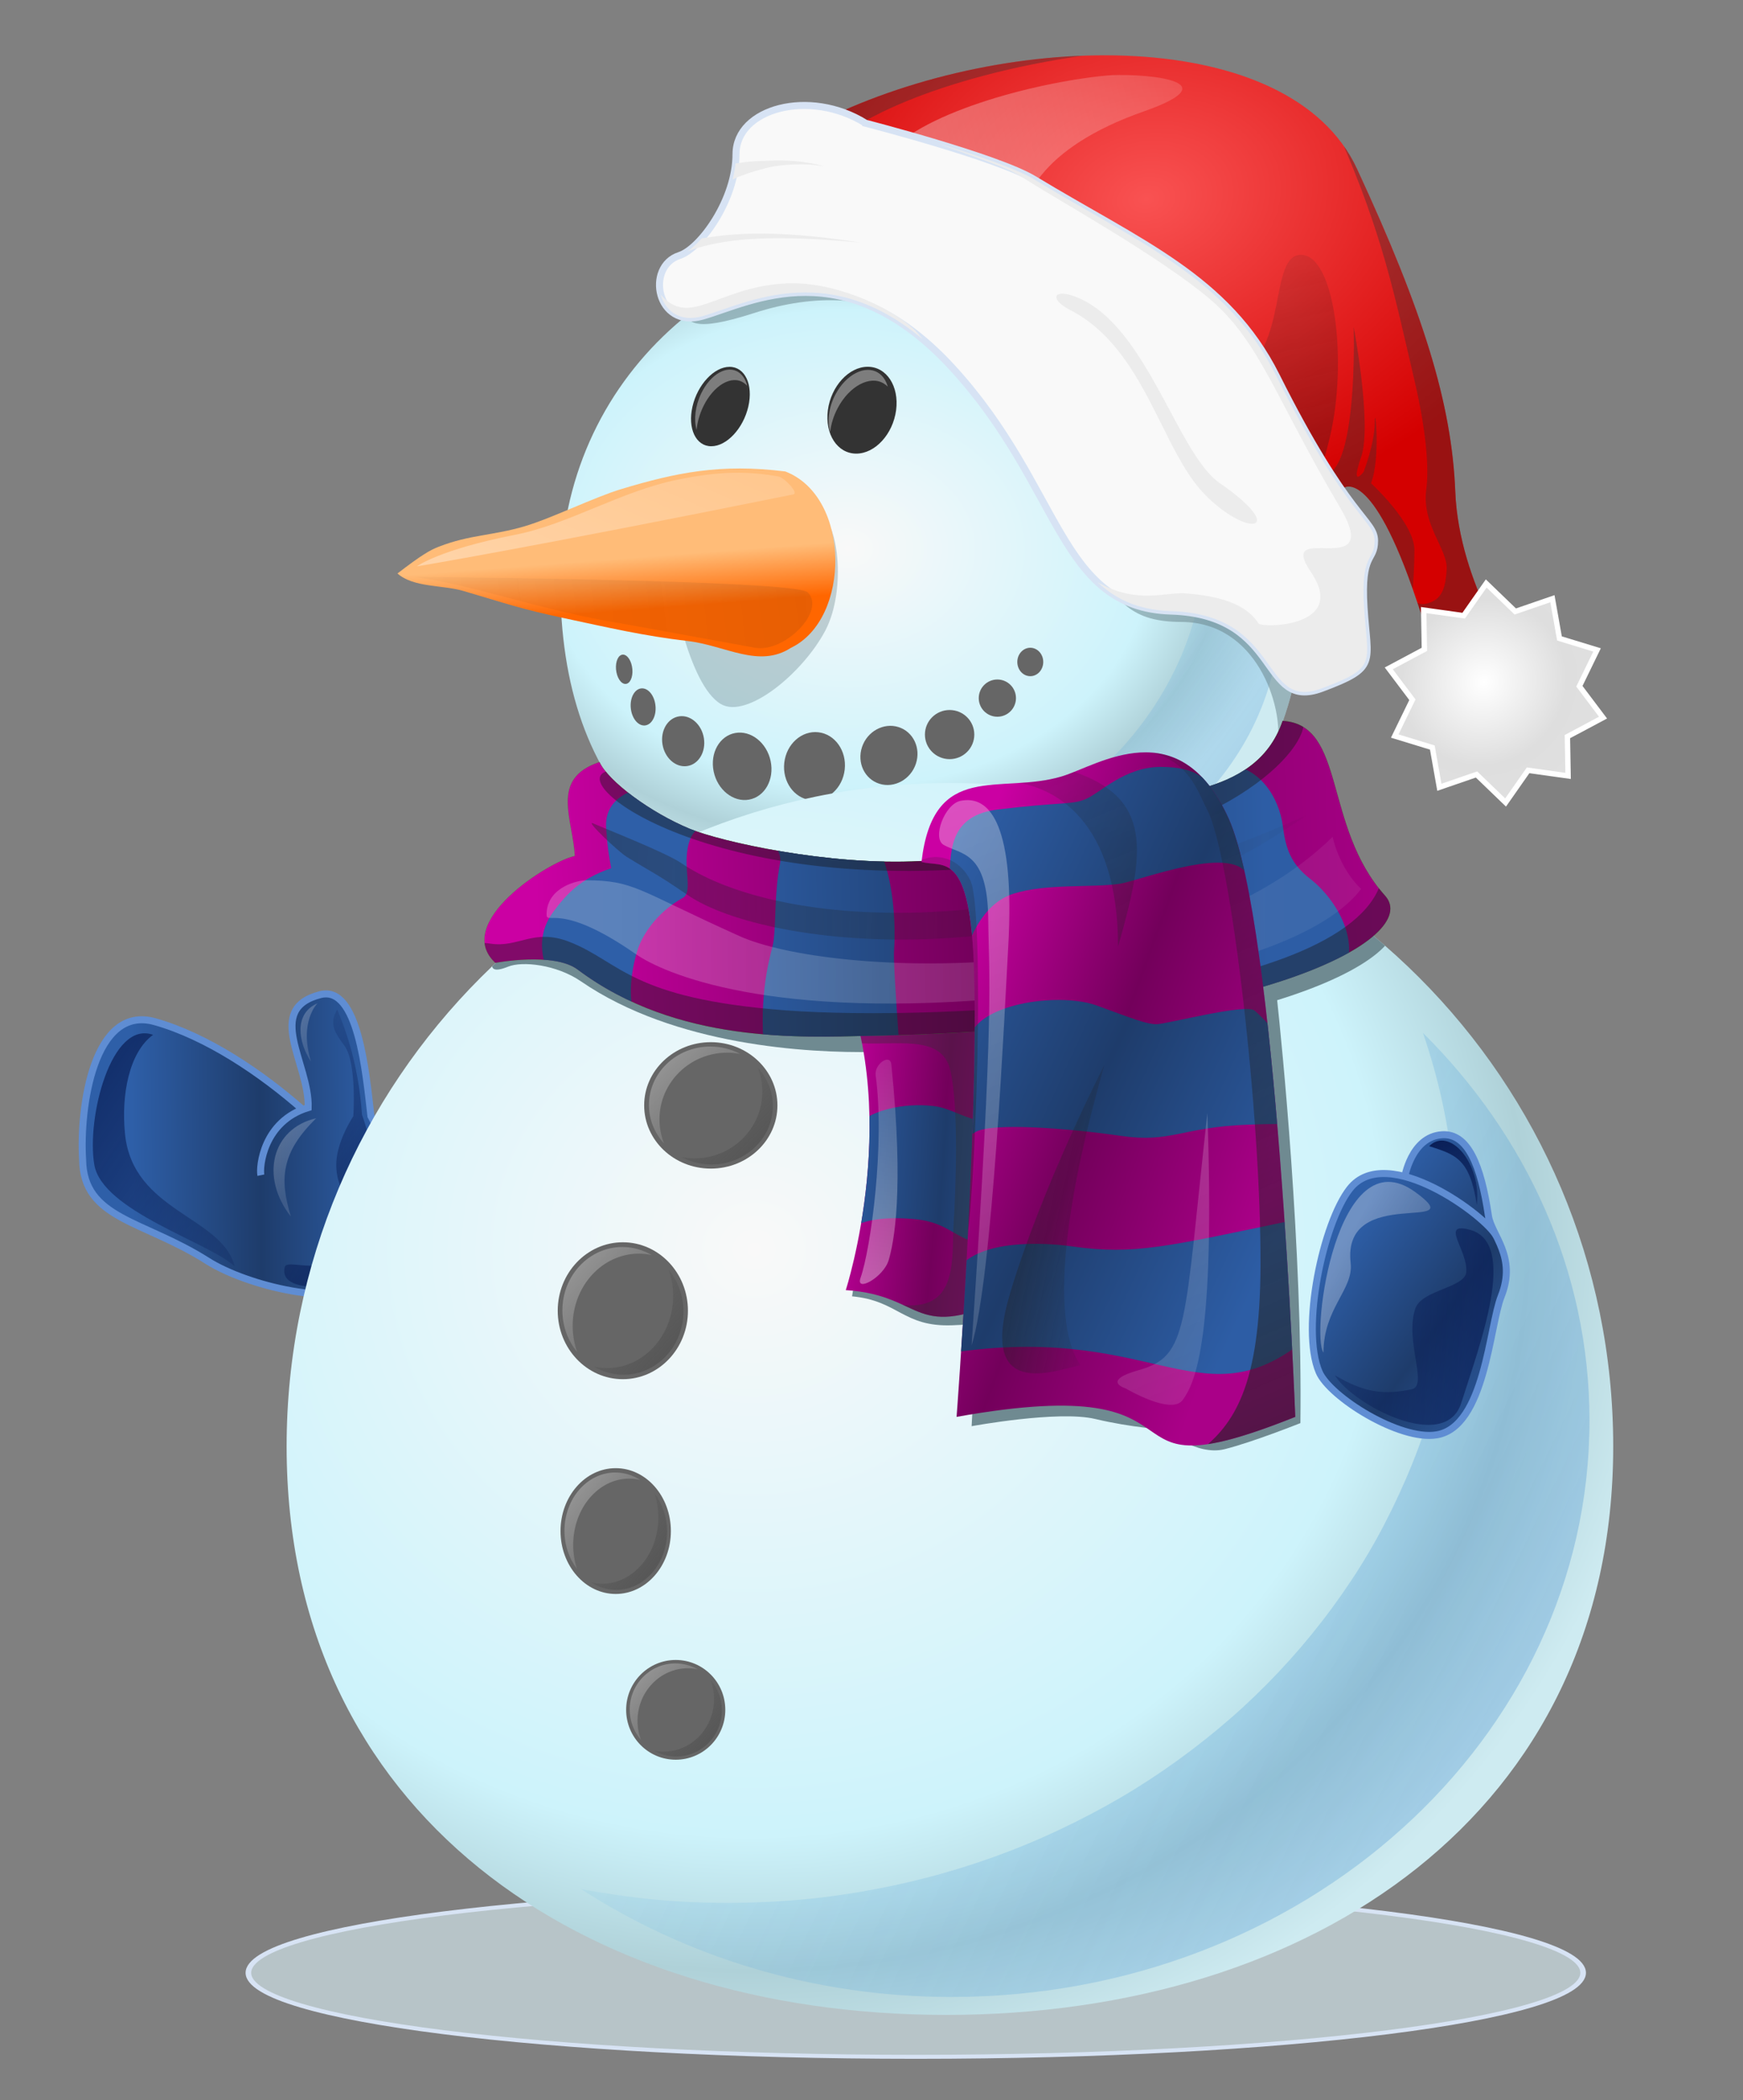 <?xml version="1.0" encoding="UTF-8"?>
<svg viewBox="0 0 248.325 299.182" xmlns="http://www.w3.org/2000/svg" xmlns:xlink="http://www.w3.org/1999/xlink">
 <rect x="0" y="0" width="248.325" height="299.182" fill="#808080" stroke="none"/>
 <defs>
  <clipPath id="n">
   <path d="m191.22 104.82c-4 11.75-18.854 9.5-22.354 13-19.015 19.015-20.49 6.496-29.235 6.97-13.067 0.707-28.5-2.776-32.89-4.595-5.542-2.296-11.535-6.711-12.852-9.516-7.125 2.375-3.773 8.132-3.523 13.382-3.718 0.78-17.464 9.514-11.308 15.239 0 0 8.334-1.591 11.731 0.956 14.241 10.678 32.084 9.61 41.452 9.439 56.046-1.018 78.879-14.022 73.587-19.956-8.902-9.981-5.514-24.37-14.609-24.919z"/>
  </clipPath>
  <clipPath id="m">
   <path d="m183.52 118.73c-7.029-15.525-18.606-7.549-23.75-6-8.828 2.658-18.299-2.404-20 12.188 3.119 0.869 7-1.938 7.5 15.812 0.619 21.983-2.5 63.25-2.5 63.25 39-7 18.25 12 48.25 0 0 0-2.669-70.164-9.5-85.25z"/>
  </clipPath>
  <clipPath id="ax">
   <path d="m238.32 208.18c0 52.191-42.809 81-95 81s-94-28.809-94-81 42.309-94.5 94.5-94.5 94.5 42.309 94.5 94.5z"/>
  </clipPath>
  <clipPath id="l">
   <path d="m127.57 139.25c9.899 20.506 1.414 46.669 1.414 46.669 11.5 0.75 9.292 7.707 24.042 0.707l-1.414-53.033z"/>
  </clipPath>
  <clipPath id="aw">
   <path d="m202 91.862c0 29.271-15.98 47.056-53 47.5s-53-18.229-53-47.5 23.729-50 53-50 53 20.729 53 50z"/>
  </clipPath>
  <clipPath id="av">
   <path d="m125.82 19.182c26.5-13 66.5-13.5 76 7s13.5 33.5 14 46c0.528 13.19 9 25 9 25l-6 3.5s-3.5 2-8.5-13c-6.49-19.471-10.5-16-10.5-16"/>
  </clipPath>
  <clipPath id="au">
   <path d="m131.82 19.682c-8-5-18.475-2.111-18.475 4.389s-5.053 13.474-8.061 14.45c-4.889 1.586-3.267 10.544 3.318 8.636 7.003-2.029 20.218-9.475 35.718 7.525s15 34 31 34.5 12.617 14.331 21.5 11c8-3 6.5-3.5 6-11.5s1.5-6.5 1.5-9.5-3.76-3.021-14-23.5c-7-14-19.525-18.918-34.5-28-5.218-3.165-24-8-24-8z"/>
  </clipPath>
  <linearGradient id="d">
   <stop stop-color="#091e56" offset="0"/>
   <stop stop-color="#091e56" stop-opacity=".203" offset="1"/>
  </linearGradient>
  <linearGradient id="j">
   <stop stop-color="#2e5fa8" offset="0"/>
   <stop stop-color="#1e3c6b" offset=".535"/>
   <stop stop-color="#2d5da5" offset="1"/>
  </linearGradient>
  <linearGradient id="k">
   <stop stop-color="#005abc" offset="0"/>
   <stop stop-color="#0094f8" stop-opacity="0" offset="1"/>
  </linearGradient>
  <linearGradient id="e">
   <stop stop-color="#fff" stop-opacity=".618" offset="0"/>
   <stop stop-color="#fff" stop-opacity=".254" offset="1"/>
  </linearGradient>
  <linearGradient id="a">
   <stop stop-color="#212121" stop-opacity=".913" offset="0"/>
   <stop stop-color="#212121" stop-opacity=".109" offset="1"/>
  </linearGradient>
  <linearGradient id="f">
   <stop stop-color="#fff" stop-opacity=".848" offset="0"/>
   <stop stop-color="#fff" stop-opacity=".254" offset="1"/>
  </linearGradient>
  <linearGradient id="g">
   <stop stop-color="#2e5fa8" offset="0"/>
   <stop stop-color="#1e3c6b" offset=".51"/>
   <stop stop-color="#2d5da5" offset="1"/>
  </linearGradient>
  <linearGradient id="h">
   <stop stop-color="#cb00a3" offset="0"/>
   <stop stop-color="#73005b" offset=".5"/>
   <stop stop-color="#a08" offset="1"/>
  </linearGradient>
  <linearGradient id="i">
   <stop stop-color="#f9f9f9" offset="0"/>
   <stop stop-color="#cdf3fb" offset=".685"/>
   <stop stop-color="#afd1d8" offset=".842"/>
   <stop stop-color="#ceebf1" offset="1"/>
  </linearGradient>
  <linearGradient id="c" x1="100.85" x2="113.53" y1="150.97" y2="163.61" gradientUnits="userSpaceOnUse">
   <stop stop-color="#fff" offset="0"/>
   <stop stop-color="#fff" stop-opacity="0" offset="1"/>
  </linearGradient>
  <linearGradient id="b" x1="126.05" x2="114.78" y1="174.34" y2="163.38" gradientUnits="userSpaceOnUse">
   <stop stop-color="#333" offset="0"/>
   <stop stop-color="#333" stop-opacity="0" offset="1"/>
  </linearGradient>
  <linearGradient id="ah" x1="107.08" x2="107.65" y1="85.411" y2="92.852" gradientUnits="userSpaceOnUse">
   <stop stop-color="#ffbc78" offset="0"/>
   <stop stop-color="#f60" offset="1"/>
  </linearGradient>
  <linearGradient id="v" x1="127.57" x2="157.76" y1="165.09" y2="167.39" gradientUnits="userSpaceOnUse" xlink:href="#g"/>
  <linearGradient id="u" x1="109.2" x2="188.94" y1="129.45" y2="127.2" gradientUnits="userSpaceOnUse" xlink:href="#g"/>
  <linearGradient id="t" x1="147.26" x2="207" y1="114.96" y2="142.31" gradientUnits="userSpaceOnUse" xlink:href="#g"/>
  <linearGradient id="s" x1="193.27" x2="145.27" y1="210.18" y2="99.182" gradientUnits="userSpaceOnUse" xlink:href="#a"/>
  <linearGradient id="at" x1="124.03" x2="60.472" y1="86.173" y2="94.305" gradientUnits="userSpaceOnUse" xlink:href="#a"/>
  <linearGradient id="as" x1="87.952" x2="104.59" y1="94.949" y2="56.574" gradientUnits="userSpaceOnUse" xlink:href="#f"/>
  <linearGradient id="ar" x1="129.18" x2="134.8" y1="192.37" y2="154.62" gradientUnits="userSpaceOnUse" xlink:href="#f"/>
  <linearGradient id="aq" x1="141.98" x2="166.07" y1="173.31" y2="178.26" gradientUnits="userSpaceOnUse" xlink:href="#a"/>
  <linearGradient id="ap" x1="137.46" x2="178.45" y1="109.5" y2="212" gradientUnits="userSpaceOnUse" xlink:href="#f"/>
  <linearGradient id="ao" x1="134.46" x2="186.71" y1="162.74" y2="181.74" gradientUnits="userSpaceOnUse" xlink:href="#h"/>
  <linearGradient id="an" x1="92.016" x2="189.19" y1="127.37" y2="130.73" gradientUnits="userSpaceOnUse" xlink:href="#a"/>
  <linearGradient id="am" x1="92.294" x2="192.35" y1="136.78" y2="137.03" gradientUnits="userSpaceOnUse" xlink:href="#f"/>
  <linearGradient id="al" x1="83.682" x2="210.01" y1="128.13" y2="122.88" gradientUnits="userSpaceOnUse" xlink:href="#h"/>
  <linearGradient id="ak" x1="126.51" x2="160.47" y1="150.97" y2="154.22" gradientUnits="userSpaceOnUse" xlink:href="#h"/>
  <linearGradient id="aj" x1="135.85" x2="177.71" y1="28.268" y2="17.662" gradientUnits="userSpaceOnUse" xlink:href="#e"/>
  <linearGradient id="ai" x1="195.77" x2="186.98" y1="75.433" y2="34.951" gradientUnits="userSpaceOnUse" xlink:href="#a"/>
  <linearGradient id="ag" x1="187.65" x2="150.06" y1="129.24" y2="101.74" gradientUnits="userSpaceOnUse" xlink:href="#k"/>
  <linearGradient id="af" x1="232.44" x2="90.129" y1="256.5" y2="186.5" gradientUnits="userSpaceOnUse" xlink:href="#k"/>
  <linearGradient id="ae" x1="201.7" x2="215.99" y1="179.51" y2="186.69" gradientUnits="userSpaceOnUse" xlink:href="#e"/>
  <linearGradient id="ad" x1="212.42" x2="218.4" y1="168.89" y2="186.79" gradientUnits="userSpaceOnUse" xlink:href="#d"/>
  <linearGradient id="ac" x1="-15.207" x2="17.377" y1="204.68" y2="226.6" gradientTransform="matrix(-.891 -.691 -.691 .891 356.3 1.632)" gradientUnits="userSpaceOnUse" xlink:href="#d"/>
  <linearGradient id="ab" x1="202.82" x2="230.46" y1="177.93" y2="197.94" gradientUnits="userSpaceOnUse" xlink:href="#j"/>
  <linearGradient id="aa" x1="65.142" x2="42.683" y1="183.86" y2="168.13" gradientUnits="userSpaceOnUse" xlink:href="#d"/>
  <linearGradient id="z" x1="46.778" x2="53.629" y1="149.97" y2="153.94" gradientUnits="userSpaceOnUse" xlink:href="#e"/>
  <linearGradient id="y" x1="43.022" x2="51.409" y1="166.8" y2="173.96" gradientUnits="userSpaceOnUse" xlink:href="#e"/>
  <linearGradient id="x" x1="18.602" x2="51.186" y1="158.3" y2="180.23" gradientUnits="userSpaceOnUse" xlink:href="#d"/>
  <linearGradient id="w" x1="26.379" x2="60.606" y1="165.23" y2="164.86" gradientUnits="userSpaceOnUse" xlink:href="#j"/>
  <radialGradient id="o" cx="488.48" cy="463.89" r="20.032" gradientTransform="matrix(.787 -.909 .867 .751 -331.4 552.01)" gradientUnits="userSpaceOnUse">
   <stop stop-color="#fff" offset="0"/>
   <stop stop-color="#dedede" offset=".659"/>
   <stop stop-color="#e0e0e0" offset="1"/>
  </radialGradient>
  <radialGradient id="r" cx="158.65" cy="20.12" r="49.5" gradientTransform="matrix(.173 .921 -1.232 .231 168.35 -115.72)" gradientUnits="userSpaceOnUse">
   <stop stop-color="#f95252" offset="0"/>
   <stop stop-color="#d40000" offset="1"/>
  </radialGradient>
  <radialGradient id="q" cx="364.98" cy="428.78" r="53.95" gradientTransform="matrix(1.17 .013 -.01 .921 -294.25 -314.83)" gradientUnits="userSpaceOnUse" xlink:href="#i"/>
  <radialGradient id="p" cx="350.77" cy="543.32" r="95.45" gradientTransform="matrix(1.369 -.051 .047 1.278 -390.59 -491.78)" gradientUnits="userSpaceOnUse" xlink:href="#i"/>
 </defs>
 <g transform="translate(-7.675,-6.681)">
  <path d="m193.51 89.741c0 29.271-15.98 47.056-53 47.5s-53-18.229-53-47.5 23.729-50 53-50 53 20.729 53 50z" fill="url(#q)"/>
  <path d="m125.654,129.816c7.652,3.722 16.627,5.387 25.978,4.2 23.82-3.023 40.892-23.108 38.131-44.863-1.296-10.21-6.761-18.946-14.626-25.059l.079.153c.661,1.37 1.25,2.769 1.767,4.215s.959,2.934 1.322,4.449c.363,1.515.641,3.066.842,4.644s.318,3.149.345,4.707-.031,3.095-.17,4.624-.359,3.045-.656,4.537-.684,2.959-1.133,4.404-.959,2.873-1.552,4.265-1.261,2.755-1.991,4.083-1.528,2.625-2.388,3.881-1.777,2.471-2.759,3.646c-.982,1.175-2.035,2.311-3.132,3.396s-2.246,2.123-3.45,3.11-2.467,1.914-3.772,2.795-2.652,1.709-4.051,2.474-2.836,1.466-4.32,2.107-3.013,1.216-4.576,1.724-3.171.957-4.806,1.322-3.298.656-4.996.872-3.382.35-5.056.404-3.343.021-4.984-.08l-.046-.009z" fill="url(#ag)" opacity=".222"/>
  <path transform="matrix(.696 -.262 .189 .965 -219.93 -241.32)" d="m335.169,446.372c0,1.172-.712,2.121-1.591,2.121s-1.591-.95-1.591-2.121 .712-2.121 1.591-2.121 1.591.95 1.591,2.121z" fill="#666"/>
  <path transform="translate(-238.61 -338.99)" d="m391.03 445.13c0 1.464-1.187 2.652-2.652 2.652s-2.652-1.187-2.652-2.652 1.187-2.652 2.652-2.652 2.652 1.187 2.652 2.652z" fill="#666"/>
  <path transform="matrix(.995 0 0 1.1 -236.96 -387.45)" d="m385.37 453.44c0 1.757-1.583 3.182-3.535 3.182s-3.535-1.425-3.535-3.182 1.583-3.182 3.535-3.182 3.535 1.425 3.535 3.182z" fill="#666"/>
  <path transform="matrix(.995 -.099 .099 .995 -280.61 -311.69)" d="m338.35 454.68c0 1.464-0.791 2.652-1.768 2.652s-1.768-1.187-1.768-2.652 0.791-2.652 1.768-2.652 1.768 1.187 1.768 2.652z" fill="#666"/>
  <path transform="matrix(.879 -.126 .166 1.055 -276.08 -327.42)" d="m350.37 458.22c0 1.855-1.504 3.359-3.359 3.359s-3.359-1.504-3.359-3.359 1.504-3.359 3.359-3.359 3.359 1.504 3.359 3.359z" fill="#666"/>
  <path transform="matrix(.319 -.952 .986 .308 -432.48 314.64)" d="m363.1 458.75c0 2.148-1.899 3.889-4.243 3.889s-4.243-1.741-4.243-3.889 1.899-3.889 4.243-3.889 4.243 1.741 4.243 3.889z" fill="#666"/>
  <path transform="matrix(.804 0 0 .881 -145.29 -303.01)" d="m375.12 458.57c0 1.269-1.029 2.298-2.298 2.298s-2.298-1.029-2.298-2.298 1.029-2.298 2.298-2.298 2.298 1.029 2.298 2.298z" fill="#666"/>
  <path transform="matrix(-.204 -.976 .937 -.172 -244.5 538.52)" d="m357.09 458.66c0 2.392-2.176 4.331-4.861 4.331s-4.861-1.939-4.861-4.331 2.176-4.331 4.861-4.331 4.861 1.939 4.861 4.331z" fill="#666"/>
  <path transform="matrix(.111 -.994 .994 .111 -371.29 415.04)" d="m357.09 458.66c0 2.392-2.176 4.331-4.861 4.331s-4.861-1.939-4.861-4.331 2.176-4.331 4.861-4.331 4.861 1.939 4.861 4.331z" fill="#666"/>
  <path d="m124.44 80.295c2.475 0 3.978 10.253 0.795 16.264s-11.133 12.591-14.849 10.43c-4.698-2.732-7.071-17.147-7.071-17.147z" fill="#6f8a91" opacity=".382"/>
  <path d="m119.55 73.846c-9.253-1.14-15.512 0.154-23.338 2.505-3.844 1.155-9.904 4.152-13.752 5.295-4.575 1.36-7.798 1.188-12.248 2.913-1.281 0.497-2.433 1.155-5.908 3.821 2.268 2.027 6.408 1.62 9.37 2.488 6.309 1.85 7.986 2.516 14.415 3.89 6.103 1.305 11.344 2.527 17.543 3.245 5.446 0.631 10.142 3.946 14.742 0.964 8.523-4.088 8.573-21.505-0.824-25.122z" fill="url(#ah)"/>
  <path d="m113.065,74.028c-2.915-.028-5.682.355-8.75.969-8.125,1.625-15.635,6.387-23.25,7.875-10.875,2.125-14,4.5-14,4.5s15.562-2.565 53.625-10.25c.853-.172-1.269-2.409-2.125-2.562-1.947-.349-3.751-.515-5.5-.531z" fill="url(#as)" opacity=".412"/>
  <path d="m66.753 88.872c8.125 1.125 17.282 4.473 27.281 6.25 8.008 1.423 16.344 2.976 21.188 3.844 4.214 0.755 10.178-5.247 7.527-7.899-1.777-1.777-55.995-2.195-55.995-2.195z" fill="url(#at)" opacity=".12"/>
  <path transform="translate(-8.485,-2.121)" d="m113.49 52.916c0.659 1.746 1.222 3.354 10.13 0.477 8.567-2.768 17.529-2.668 23.717 2.282s20.444 25.65 24.156 32.368 6.051 9.346 12.965 9.366c10.769 0.03 14.44 11.955 13.746 17.098-0.615 4.555 8.291-7.194 8.291-7.194l-51.088-63.109z" clip-path="url(#aw)" fill="#6f8a91" opacity=".547"/>
  <path d="m125.01 23.741c26.5-13 66.5-13.5 76 7s13.5 33.5 14 46c0.528 13.19 9 25 9 25l-6 3.5s-3.5 2-8.5-13c-6.49-19.471-10.5-16-10.5-16" fill="url(#r)"/>
  <path d="m183.92 59.966c7.425-3.359 4.419-17.147 9.192-16.971s6.541 15.203 4.066 25.809c-1.297 5.557-3.005 9.369-3.005 9.369z" fill="url(#ai)" opacity=".366"/>
  <path d="m133.73 29.189c4.375-6.25 21.125-10.75 31.625-11.75 3.628-0.345 18.762 0.39 5.25 5.125-14.625 5.125-18.375 12.875-17.375 18.375-5.769-3.656-15.535-8.402-19.5-11.75z" fill="url(#aj)" opacity=".539"/>
  <path transform="translate(-.81,4.559)" d="m165.06 9c-13.358 0.007-33.135 2.852-40.25 9.812l2.281 3.875c5.522-5.416 22.374-11.693 43.219-13.5-1.591-0.111-3.342-0.189-5.25-0.188zm34.188 12.312c6.267 14.349 7.846 22.587 10.719 34.844 1.864 7.952 2.077 13.004 1.719 15.688-0.673 5.041 3.053 8.492 2.906 11.344-0.123 2.402-0.546 4.071-2.281 4.75-2.293 0.897-2.469-0.875-2.469-0.875l0.531 8.656 10.062 0.156-1.75-59.375-19.438-15.188zm2.094 27.375s1.055 33.054-9.375 16.438l3.031 7.594 14.469 16.812s0.531-5.142 0.531-9.031-6.188-9.531-6.188-9.531c1.414-3.624 0.531-11.662 0.531-8.656s-1.594 7.062-1.594 7.062-1.935 2.471-0.344-2.125-1.062-18.562-1.062-18.562z" clip-path="url(#av)" fill="#333" opacity=".366"/>
  <path transform="matrix(.762 0 0 .762 -127.82 -243.86)" d="m471 473.86-7.475-1.044-4.214 6.018-5.434-5.238-6.946 2.392-1.318-7.432-7.026-2.148 3.302-6.787-4.422-5.867 6.661-3.55-0.129-7.346 7.475 1.044 4.214-6.018 5.434 5.238 6.946-2.392 1.318 7.432 7.026 2.148-3.302 6.787 4.422 5.867-6.661 3.55z" fill="url(#o)" stroke="#fff"/>
  <path d="m131.01 24.241c-8-5-18.475-2.111-18.475 4.389s-5.053 13.474-8.061 14.45c-4.889 1.586-3.267 10.544 3.318 8.636 7.003-2.029 20.218-9.475 35.718 7.525s15 34 31 34.5 12.617 14.331 21.5 11c8-3 6.5-3.5 6-11.5s1.5-6.5 1.5-9.5-3.76-3.021-14-23.5c-7-14-19.525-18.918-34.5-28-5.218-3.165-24-8-24-8z" fill="#f9f9f9" stroke="#d7e3f4"/>
  <path transform="translate(-.81,4.559)" d="m139.47 21.625c11.406 4.094 12.51 4.345 15.562 6.312 3.976 2.563 18.712 10.744 25.844 16.812s9.336 14.147 18.5 29.625c6.457 10.906-9.319 1.609-4.125 9.25 5.371 7.901-6.99 7.994-7.469 7.312-1.869-2.945-5.956-3.928-10.375-4.281-3.377-0.27-8.581 2.416-16.094-4.125-8.317-9.156-13.757-23.135-22.188-33.062-2.942-3.096-10.641-6.948-17.75-7-0.474-0.004-0.939 0.031-1.406 0.062-9.414 0.636-13.3 6.389-17.438 1.469l-0.406-1.438 0.188-2.875c5.883-2.815 10.997-4.659 28.812-3-6.558-1.015-11.359-1.343-15.219-1.281-4.623 0.073-7.898 0.71-11.219 1.406l5.719-6.781s-0.743-1.893 7.219-3.969c1.903-0.496 5.674-0.793 8.281-0.219 0 0-2.641-0.959-7.219-0.844-4.578 0.115-4.173 0.294-6.344 0.531-9.291 3.102-11.334 11.261-14.719 18.25l5.062 4.75v0.062c0.043 0.038 0.142 0.085 0.188 0.125 7.797 6.802 58.268 39.939 58.469 39.031l24.625 11.938s12.633 10.702 15.719 4.531c2.136-4.271 3.136-7.298 3.5-9.406 1.001 1.31 1.453 1.853 1.562 1.969-0.162-0.257-0.842-1.206-1.531-2.156 0.413-2.603 2.803-16.622 2.031-16.781l-31.438-48.219-36.344-8zm20.219 22.344c-1.194 0.08-0.983 1.155 1.312 2.344 10.625 5.5 12.884 19.896 19.125 26.25s11.991 5.192 2.125-1.625c-6.016-4.156-10.312-22.188-20.125-26.375-1.054-0.45-1.895-0.63-2.438-0.594z" clip-path="url(#au)" fill="#ececec"/>
  <path transform="matrix(1 0 -.23 1 -144.66 -342.88)" d="m352.67 407.48c0 3.124-1.781 5.657-3.978 5.657s-3.978-2.533-3.978-5.657 1.781-5.657 3.978-5.657 3.978 2.533 3.978 5.657z" fill="#333"/>
  <path transform="matrix(1 0 -.132 1 -185.39 -345.54)" d="m374.94 410.66c0 3.417-2.176 6.187-4.861 6.187s-4.861-2.77-4.861-6.187 2.176-6.187 4.861-6.187 4.861 2.77 4.861 6.187z" fill="#333"/>
  <path d="m112.921,59.727c-1.621-1.111-4.014.234-5.346,3.004-.865,1.798-1.065,3.756-.659,5.211 .1-1.077.414-2.225.944-3.326 1.468-3.054 4.063-4.568 5.795-3.381 .178.122.337.256.482.422-.212-.841-.62-1.52-1.217-1.929z" fill="#fff" opacity=".366"/>
  <path d="m132.771,59.777c-1.839-1.143-4.555.241-6.066,3.091-.981,1.851-1.209,3.865-.748,5.362 .113-1.109.47-2.289 1.071-3.422 1.666-3.143 4.611-4.7 6.576-3.479 .202.125.382.263.547.434-.24-.865-.703-1.565-1.381-1.986z" fill="#fff" opacity=".366"/>
  <path transform="matrix(.799 0 0 .57 27.083 125.76)" d="m258 284.18c0 11.598-53.278 21-119 21s-119-9.402-119-21 53.278-21 119-21 119 9.402 119 21z" fill="#b7c4c8" stroke="#d7e3f4" stroke-linejoin="round"/>
  <path d="m50.875 164.82c-6.026-5.304-13.758-10.497-21.124-12.579-8.767-2.478-10.762 12.294-10.307 19.615 0.101 8.547 8.6 8.624 17.769 14.456 5.58 3.549 18.585 6.783 23.847 3.252 1.305-6.757 2.935-17.584-0.538-23.885-0.709-6.163-1.824-18.678-7.211-17.294-8.038 2.066-1.549 9.829-1.727 16.094-6.402 1.942-6.985 8.455-6.741 9.627" fill="url(#w)" stroke="#5f8dd3"/>
  <path d="m29.485 154.11c-6-2.125-9.5 11.875-8.375 18.5s16.5 11.125 20 14.5c-1.75-7.125-14.51-7.771-15.625-18.875-0.562-5.597 0.593-11.633 4-14.125z" fill="url(#x)" opacity=".79"/>
  <path d="m52.735 165.99c-6.402 1.485-8 8.424-3.625 14-1.625-5.375-1.375-9.125 3.625-14z" fill="url(#y)" opacity=".502"/>
  <path d="m52.922,149.611c-3.367,1.444-2.799,5.502-.938,8.312-1.75-5.75.938-8.312.938-8.312z" fill="url(#z)" opacity=".502"/>
  <path d="m55.715 150.5c0.795 1.944 3.005 7.16 3.535 15.026 0 0 3.735 9.038 0.494 21.996-0.623 2.493-12.68 4.157-11.49-0.353 0.407-1.544 8.871 3.183 11.11-6.484 0.614-2.648-3.64-2.528-3.78-7.887-0.088-3.368 2.429-7.095 2.429-7.095s0.51-7.541-1.237-9.988c-1.326-1.856-2.298-3.094-1.061-5.215z" fill="url(#aa)" opacity=".79"/>
  <path d="m237.51 212.74c0 52.191-42.809 81-95 81s-94-28.809-94-81 42.309-94.5 94.5-94.5 94.5 42.309 94.5 94.5z" fill="url(#p)"/>
  <path d="m90.438,275.801c14.893,9.631 33.072,15.385 52.783,15.385 50.207,0 90.908-36.774 90.908-82.136 0-21.29-9.038-40.642-23.743-55.235 .039.113.085.222.123.335 1.01,2.984 1.865,6.008 2.556,9.109s1.216,6.271 1.571,9.475 .523,6.46.523,9.749-.169,6.545-.523,9.749-.88,6.343-1.571,9.444-1.546,6.156-2.556,9.14-2.199,5.893-3.511,8.744-2.745,5.647-4.342,8.348-3.341,5.325-5.204,7.86-3.861,4.989-5.974,7.342-4.336,4.608-6.683,6.763-4.83,4.212-7.391,6.154-5.217,3.771-7.976,5.484-5.622,3.286-8.561,4.753-5.952,2.816-9.054,4.021-6.268,2.271-9.516,3.199-6.571,1.711-9.947,2.346-6.83,1.137-10.316,1.462-7.013.487-10.594.487-7.107-.162-10.594-.487-6.941-.828-10.316-1.462l-.092-.03z" fill="url(#af)" opacity=".222"/>
  <path transform="translate(-.81,4.559)" d="m191.94 107.12c-4 11.75-18.875 9.5-22.375 13-19.015 19.015-20.474 6.495-29.219 6.969-13.067 0.707-28.516-2.775-32.906-4.594-5.542-2.296-9.745 3.18-11.062 0.375-7.125 2.375-5.562-1.75-5.312 3.5-3.718 0.78-17.973 16.641-10.188 13.469 2.007-0.818 6.875-0.309 10.375 2.094 13.366 9.178 32.32 10.233 41.688 10.062 0.297-5e-3 0.58-0.025 0.875-0.031 0.913 8.794 2.126 22.682 0.938 24.719-1.75 3-4.375 6.25-4.875 10.125 6.625 0.625 7.25 4.375 14.25 4.125 1.826-0.065 2.936-0.17 3.594-0.281l-0.812 14.656s12.344-2.281 17.594-1.031 10.031 1.531 10.031 1.531 4.406 3.781 8.406 2.781 10.812-3.719 10.812-3.719c0.32-24.938-2.705-54.554-3.312-60.25 13.805-4.284 18.903-9.444 16.094-12.594-8.902-9.981-5.499-24.357-14.594-24.906z" clip-path="url(#ax)" fill="#6f8a91"/>
  <path d="m126.76 143.81c9.899 20.506 1.414 46.669 1.414 46.669 11.5 0.75 9.292 7.707 24.042 0.707l-1.414-53.033z" fill="url(#ak)"/>
  <path transform="translate(-.81,4.559)" d="m131.17 162c1.503-1.591 6.01-2.828 10.341-2.298 2.591 0.317 4.066 1.768 8.22 2.475 0 0 1.299 17.193-0.884 17.059-4.331-0.265-4.861-3.005-10.253-3.447-4.744-0.389-7.336 0.265-9.546 1.591z" clip-path="url(#l)" fill="url(#v)"/>
  <path d="m190.41 109.38c-4 11.75-18.854 9.5-22.354 13-19.015 19.015-20.49 6.496-29.235 6.97-13.067 0.707-28.5-2.776-32.89-4.595-5.542-2.296-11.535-6.711-12.852-9.516-7.125 2.375-3.773 8.132-3.523 13.382-3.718 0.78-17.464 9.514-11.308 15.239 0 0 8.334-1.591 11.731 0.956 14.241 10.678 32.084 9.61 41.452 9.439 56.046-1.018 78.879-14.022 73.587-19.956-8.902-9.981-5.514-24.37-14.609-24.919z" fill="#0f0"/>
  <path transform="translate(-.81,4.559)" d="m149.66 144.41-20 4 0.62 2.277c5.549 0.525 12.306-1.401 13.578 3.844s0.77 17.52 0.501 21.624c-0.353 5.392 0.941 13.586-8.772 11.66 5.215 4.066 15.574 2.127 15.574 2.127l-1.688-39.844z" clip-path="url(#l)" fill="#333" opacity=".369"/>
  <path d="m190.41 109.38c-4 11.75-18.854 9.5-22.354 13-19.015 19.015-20.49 6.496-29.235 6.97-13.067 0.707-28.5-2.776-32.89-4.595-5.542-2.296-11.535-6.711-12.852-9.516-7.125 2.375-3.773 8.132-3.523 13.382-3.718 0.78-17.464 9.514-11.308 15.239 0 0 8.334-1.591 11.731 0.956 14.241 10.678 32.084 9.61 41.452 9.439 56.046-1.018 78.879-14.022 73.587-19.956-8.902-9.981-5.514-24.37-14.609-24.919z" fill="url(#al)"/>
  <path transform="translate(-.81,4.559)" d="m182.688,111.094c-.346.009-.695.039-1.062.094l-9.625,4.375 9.5,34.125 17.875-8.25c3.375-4.625-.381-11.135-4.25-14.125-2.75-2.125-3.475-4.331-3.875-7.5-.504-3.996-3.367-8.849-8.562-8.719zm-83.094,3.406c0,0-5.115.847-4.75,5.656 .241,3.175.344,3.531.719,5.656-4.375,1.5-6.38,3.684-8.25,6.219-2.022,2.742-1.875,5.562-1,8.062l12.25,5.438c0,0-.772-3.051.719-7.969 .639-2.109 2.723-5.448 6.5-7.531 1.224-.675.401-3.297.531-5.75 .219-4.121 2.125-4.219 2.125-4.219l-8.844-5.562zm17.938,6.875c-1e-005,0 2.496,1.708 2.094,3.719-.849,4.243-.541,8.453-.969,11.312-.185,1.235-1.955,6.036-1.406,14.156 .309,4.574 19.399,1.344 19.344.531-.532-7.869-.849-12.342-.719-13.812 .082-.926.319-6.846-1.219-11.812-1.43-4.619-1.5-2.75-1.5-2.75l-15.625-1.344z" clip-path="url(#n)" fill="url(#u)"/>
  <path transform="translate(-.81,4.559)" d="m177.34 100.75c-28.266 0.286-82.094 11.188-82.094 11.188-6.875 1.25 13.475 17.297 53.75 13.75 34.892-3.073 46.078-17.363 45.156-20.875-0.803-3.059-7.39-4.158-16.812-4.062zm27.906 27.062c-5.25 17-63.002 19.903-84.875 18.25-22.078-1.669-23.511-6.925-30.75-9.75-5.125-2-7.203 0.865-11.25 0.25-9.875-1.5-1.875 12.375-1.875 12.375l85.75 6.625 48.5-13.25-1.625-13.75-3.875-0.75z" clip-path="url(#n)" fill="#1a1a1a" opacity=".416"/>
  <path d="m91.114 132.09c-0.861-5e-3 -5.455 0.825-5.569 4.773-0.053 1.842 1.646-1.97 12.724 5.754 3.823 2.666 19.031 9.561 54.716 6.079 33.244-3.244 44.827-10.373 48.614-15.369-3.182-3.005-4.066-7.425-4.066-7.425-22.274 21.92-71.419 20.031-84.499 14.142-14.764-6.647-14.936-7.914-21.92-7.955z" fill="url(#am)" opacity=".259"/>
  <path d="m96.94 128.74c-1.188-0.736-6.028-5.313-4.75-4.75 2.034 0.896 10.365 4.169 12.513 5.637 12.157 8.31 45.328 12.839 89.084-6.788-33.713 23.908-76.793 19.157-88.15 11.353-4.68-3.216-5.016-3.172-8.696-5.451z" fill="url(#an)" opacity=".391"/>
  <path d="m182.71 123.29c-7.029-15.525-18.606-7.549-23.75-6-8.828 2.658-18.299-2.404-20 12.188 3.119 0.869 7-1.938 7.5 15.812 0.619 21.983-2.5 63.25-2.5 63.25 39-7 18.25 12 48.25 0 0 0-2.669-70.164-9.5-85.25z" fill="url(#ao)"/>
  <path transform="translate(-.81,4.559)" d="m173.88 111.38c-5.25 0-8.648 3.759-10.812 4.625-2.001 0.801-3.221 0.336-12.375 1.438-6.75 0.812-6.75 5.562-6.938 9.438l2.625 10.062s1.694-5.987 6.5-7.5c4.707-1.481 11.16-0.824 15.094-1.406 2.869-0.424 16.969-6.031 18.406-0.781 0 0 0.438-7.812-4.875-12.438-1.062-1.5-2.375-3.438-7.625-3.438zm-15.469 33.219c-5.293 0.182-11.114 2.038-11.844 5.562l-1.781 14.688s0.358-0.023 2.656-1.438 13.44-0.529 20.688 0.531 8.642-1.24 18.188-1.594c2.371-0.088 3.853-0.093 4.75-0.094l-1.562-13.844s-1.044-1.252-2.281-2.312-12.554 1.938-13.969 1.938-3.197-0.712-8.5-2.656c-1.657-0.608-3.938-0.864-6.344-0.781zm32.656 17.656 0.031 0.281s2.683-0.283-0.031-0.281zm1.625 13.719c-17.854 3.712-22.558 4.992-31.469 3.719-3.921-0.56-13.068-1.055-16.25 3.188l-2.312 12.188c29.522-4.95 36.411 9.554 50.906-1.406l-0.875-17.688z" clip-path="url(#m)" fill="url(#t)"/>
  <path transform="translate(-.81,4.559)" d="m178.44 106.12-8.75 2.75c7.936 0.543 9.188 5.562 10.812 8.688 3.36 6.462 7.668 43.541 7.569 64.951-0.079 16.954-3.67 22.542-8.819 26.456 2.121 0.088 15.5-4.281 15.5-4.281s-1e-5 -60.75-4.5-72.75-11.812-25.812-11.812-25.812zm-18.094 5.844c-1.567 0.037-5.086 0.281-8.062 1.5 6.625 0.562 15.488 5.744 15.488 23.51 3.851-13.41 5.033-21.189-6.613-25.01 0 0-0.29-0.012-0.812 0zm-19.031 12.281c-1.075 0.102-1.977 0.56-2.375 1.156l3.375 59.219s2.034 2.208 3.625-4.156 2.903-48.695 0.781-52.938c-1.326-2.652-3.614-3.452-5.406-3.281z" clip-path="url(#m)" fill="url(#s)" opacity=".708"/>
  <path d="m145.19,120.684c-.232.017-.458.044-.688.094-2.264.491-4.06,5.34-2.375,6.281 2.558,1.428 6.267.908 6.344,10.656 .063,8.02.98,11.564-2.375,60.656 3.005-9.546 4.73-48.154 5.219-56.75 .994-17.484-2.646-21.194-6.125-20.938zm34.5,44.562c-3.375,30.5-2.625,34.625-9.75,36.625-5.499,1.544-1.875,2.625-1.875,2.625s6.517,3.87 8.125,1.625c1.812-2.53 4.625-8.75 3.5-40.875z" fill="url(#ap)" opacity=".399"/>
  <path d="m165.01 158.43s-8.834 17.131-13.435 32.527 6.364 10.96 9.899 10.253c0.884-0.177-7.425-4.419 3.535-42.78z" fill="url(#aq)" opacity=".749"/>
  <path d="m132.43 159.88c-0.219-1.607 2.072-3.165 2.236-1.552 1.853 18.24 0.335 25.427-0.373 27.858-0.716 2.463-4.773 4.692-4.022 2.563 1.469-4.163 3.493-19.076 2.158-28.869z" fill="url(#ar)" opacity=".453"/>
  <g transform="translate(-8.485,-2.121)">
   <path transform="matrix(.915 0 0 .868 97.641 -21.69)" d="m32 216.56c0 5.73-4.645 10.375-10.375 10.375s-10.375-4.645-10.375-10.375 4.645-10.375 10.375-10.375 10.375 4.645 10.375 10.375z" fill="#666"/>
   <path transform="translate(7.675,6.681)" d="m109.688,151.219c-4.833,0-8.75,3.731-8.75,8.344 0,2.096.82,4.002 2.156,5.469-.417-1.062-.656-2.23-.656-3.438 0-5.248 4.328-9.5 9.656-9.5 .645,0 1.266.069 1.875.188-1.263-.675-2.731-1.062-4.281-1.062z" fill="url(#c)" opacity=".366"/>
   <path d="m117.517,174.706c4.833,0 8.75-3.731 8.75-8.344 0-2.096-.82-4.002-2.156-5.469 .417,1.062.656,2.23.656,3.438 0,5.248-4.328,9.5-9.656,9.5-.645,0-1.266-.069-1.875-.188 1.263.675 2.731,1.062 4.281,1.062z" fill="url(#b)" opacity=".366"/>
  </g>
  <g transform="matrix(.977 0 0 1.083 -18.317 13.333)">
   <path transform="matrix(.915 0 0 .868 97.641 -21.69)" d="m32 216.56c0 5.73-4.645 10.375-10.375 10.375s-10.375-4.645-10.375-10.375 4.645-10.375 10.375-10.375 10.375 4.645 10.375 10.375z" fill="#666"/>
   <path transform="translate(7.675,6.681)" d="m109.688,151.219c-4.833,0-8.75,3.731-8.75,8.344 0,2.096.82,4.002 2.156,5.469-.417-1.062-.656-2.23-.656-3.438 0-5.248 4.328-9.5 9.656-9.5 .645,0 1.266.069 1.875.188-1.263-.675-2.731-1.062-4.281-1.062z" fill="url(#c)" opacity=".366"/>
   <path d="m117.517,174.706c4.833,0 8.75-3.731 8.75-8.344 0-2.096-.82-4.002-2.156-5.469 .417,1.062.656,2.23.656,3.438 0,5.248-4.328,9.5-9.656,9.5-.645,0-1.266-.069-1.875-.188 1.263.675 2.731,1.062 4.281,1.062z" fill="url(#b)" opacity=".366"/>
  </g>
  <g transform="matrix(.828 0 0 .995 -1.837 59.355)">
   <path transform="matrix(.915 0 0 .868 97.641 -21.69)" d="m32 216.56c0 5.73-4.645 10.375-10.375 10.375s-10.375-4.645-10.375-10.375 4.645-10.375 10.375-10.375 10.375 4.645 10.375 10.375z" fill="#666"/>
   <path transform="translate(7.675,6.681)" d="m109.688,151.219c-4.833,0-8.75,3.731-8.75,8.344 0,2.096.82,4.002 2.156,5.469-.417-1.062-.656-2.23-.656-3.438 0-5.248 4.328-9.5 9.656-9.5 .645,0 1.266.069 1.875.188-1.263-.675-2.731-1.062-4.281-1.062z" fill="url(#c)" opacity=".366"/>
   <path d="m117.517,174.706c4.833,0 8.75-3.731 8.75-8.344 0-2.096-.82-4.002-2.156-5.469 .417,1.062.656,2.23.656,3.438 0,5.248-4.328,9.5-9.656,9.5-.645,0-1.266-.069-1.875-.188 1.263.675 2.731,1.062 4.281,1.062z" fill="url(#b)" opacity=".366"/>
  </g>
  <g transform="matrix(.744 0 0 .789 16.579 119.08)">
   <path transform="matrix(.915 0 0 .868 97.641 -21.69)" d="m32 216.56c0 5.73-4.645 10.375-10.375 10.375s-10.375-4.645-10.375-10.375 4.645-10.375 10.375-10.375 10.375 4.645 10.375 10.375z" fill="#666"/>
   <path transform="translate(7.675,6.681)" d="m109.688,151.219c-4.833,0-8.75,3.731-8.75,8.344 0,2.096.82,4.002 2.156,5.469-.417-1.062-.656-2.23-.656-3.438 0-5.248 4.328-9.5 9.656-9.5 .645,0 1.266.069 1.875.188-1.263-.675-2.731-1.062-4.281-1.062z" fill="url(#c)" opacity=".366"/>
   <path d="m117.517,174.706c4.833,0 8.75-3.731 8.75-8.344 0-2.096-.82-4.002-2.156-5.469 .417,1.062.656,2.23.656,3.438 0,5.248-4.328,9.5-9.656,9.5-.645,0-1.266-.069-1.875-.188 1.263.675 2.731,1.062 4.281,1.062z" fill="url(#b)" opacity=".366"/>
  </g>
  <path d="m220.86 182.81c-1.286-2.738-15.625-13.496-20.886-6.756-3.818 4.892-6.994 19.891-4.369 26.084 1.508 3.558 11.474 9.828 16.742 8.965 6.907-1.131 7.522-15.514 9.203-19.727 2.275-5.7-1.413-8.719-1.82-11.475-1.068-7.237-2.934-11.776-6.589-11.553-4.473 0.273-5.377 6.241-5.377 6.241" fill="url(#ab)" stroke="#5f8dd3"/>
  <path d="m217.11 181.89c6.92 1.897 1.347 16.445-1.246 24.656-2.281 7.224-15.449 0.269-18.009-3.928 4.073 2.371 6.717 2.867 10.953 1.99 2.372-0.491-1.028-6.917 0.508-11.502 0.891-2.66 7.055-2.94 7.258-5.188 0.278-3.078-3.864-7.233 0.536-6.027z" fill="url(#ac)" opacity=".79"/>
  <path d="m211.29 169.97c2.873-2.85 7.492 2.427 6.786 8.412-0.978-6.715-3.12-7.215-6.786-8.412z" fill="url(#ad)"/>
  <path d="m196.23 199.39c0.016-6.364 4.305-9.005 3.875-12.76-1.304-11.393 17.651-3.976 9.156-10.152-11.144-7.984-14.881 20.294-13.032 22.911z" fill="url(#ae)" opacity=".502"/>
 </g>
</svg>
